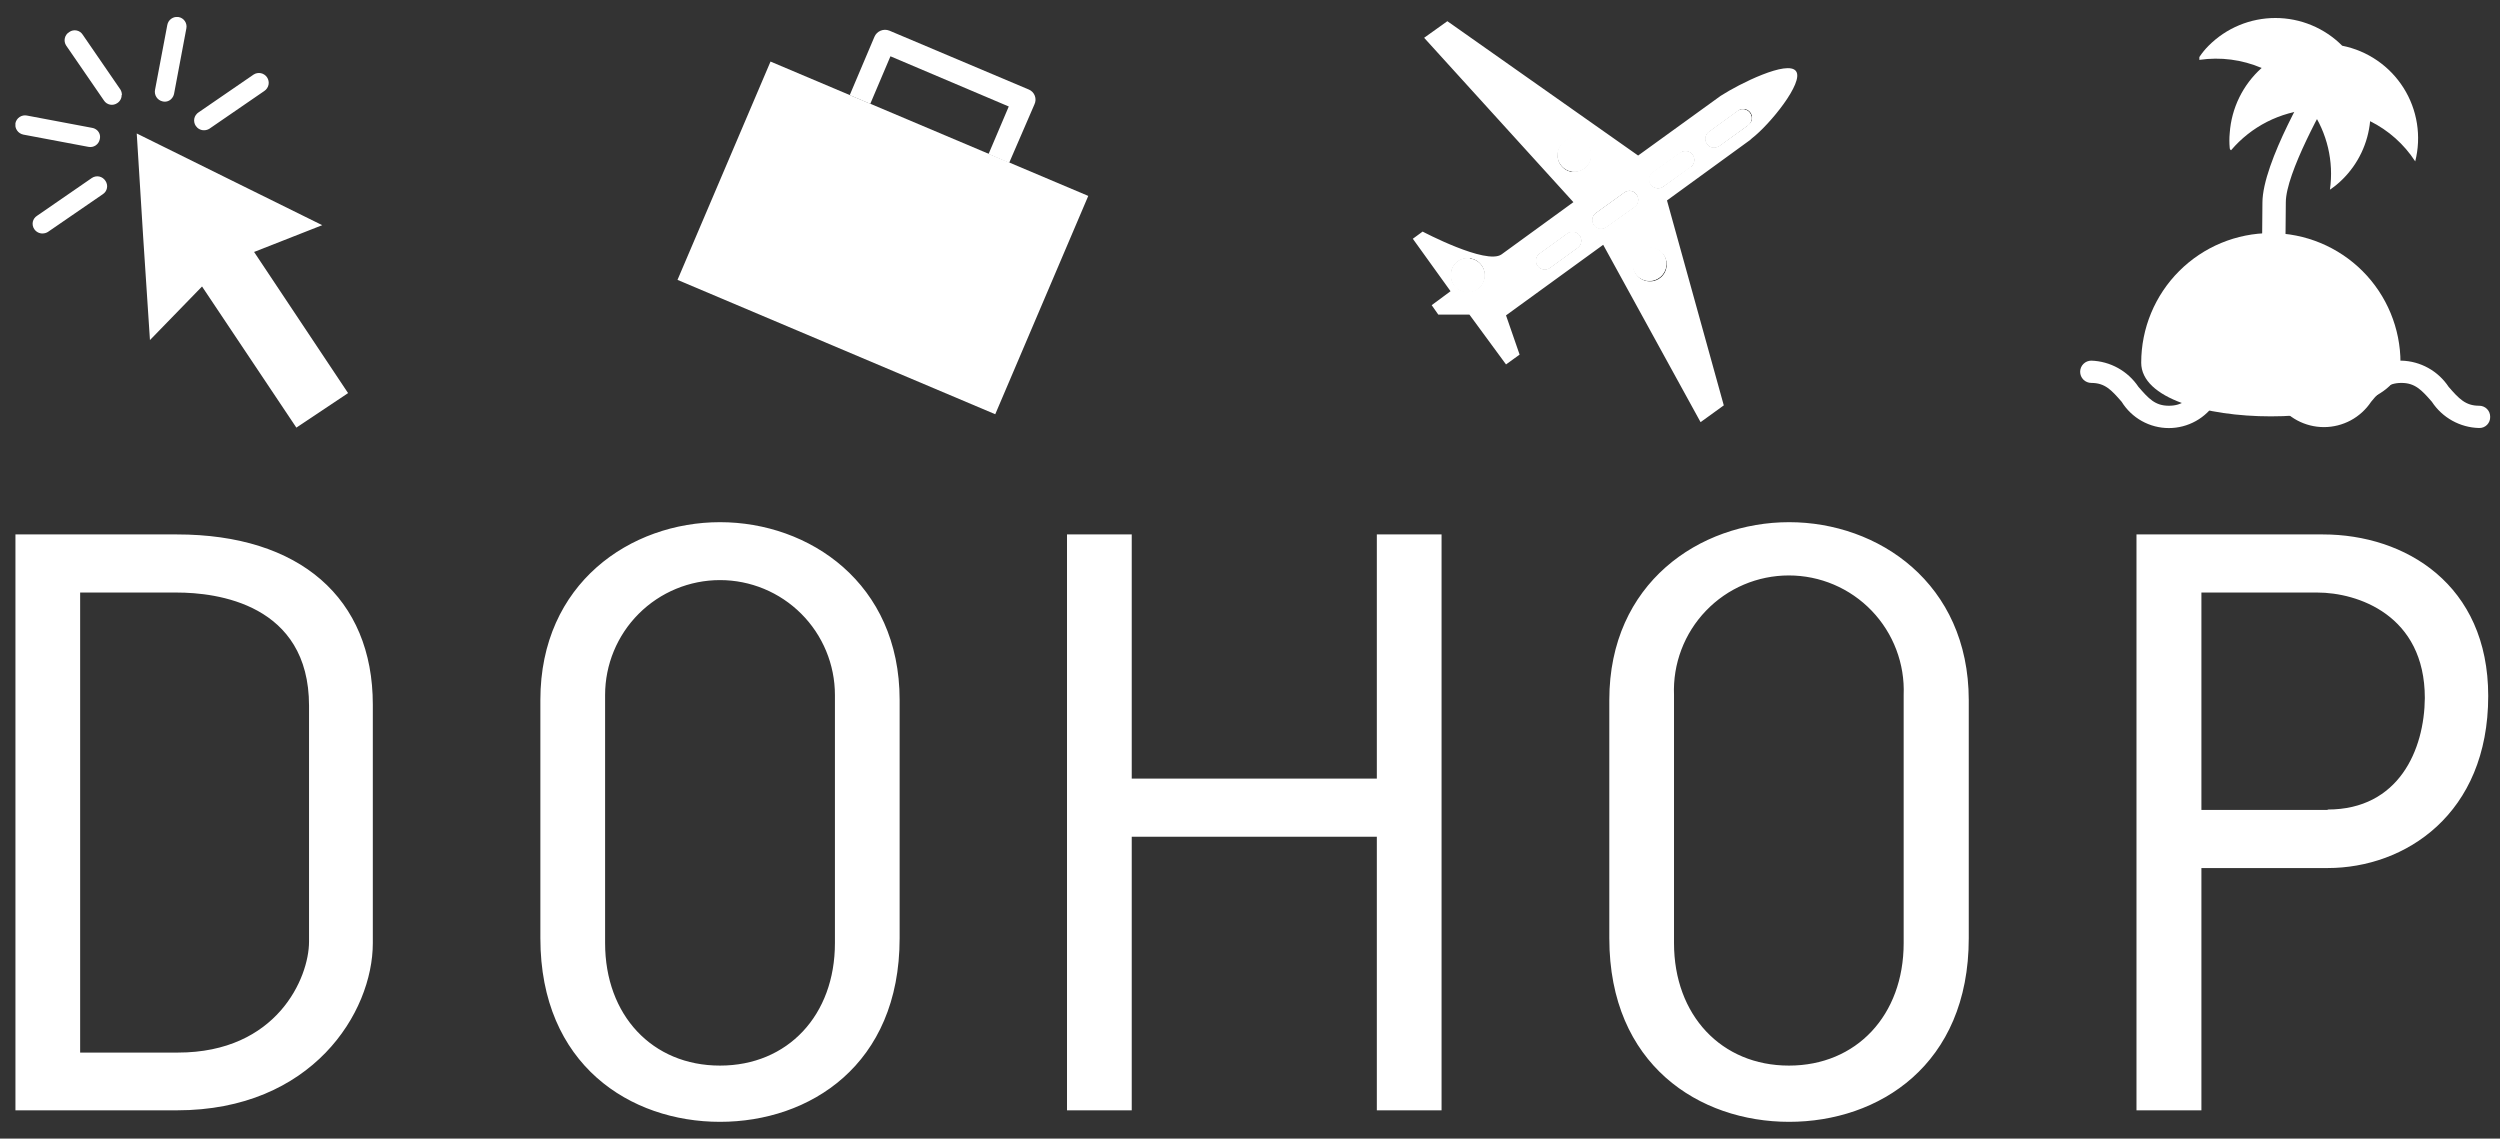 <?xml version="1.0" encoding="UTF-8"?> <svg xmlns="http://www.w3.org/2000/svg" width="101" height="46" viewBox="0 0 101 46" fill="none"><rect x="0" y="0" width="101" height="46" fill="#333333" stroke="none"/><g id="ÐÐ¾Ð²ÑÐ¹ ÑÐµÐºÑÑÐ¾Ð²ÑÐ¹ Ð´Ð¾ÐºÑÐ¼ÐµÐ½Ñ (3) 1" clip-path="url(#clip0_4035_852)"><path id="Vector" d="M14.062 15.881L10.265 10.179L13.018 9.097L9.267 7.244L5.524 5.392L5.783 9.562L6.058 13.739L8.162 11.574L11.973 17.276L14.062 15.881ZM8.245 5.262C8.179 5.264 8.114 5.248 8.055 5.217C7.997 5.187 7.947 5.142 7.91 5.087C7.88 5.044 7.86 4.995 7.85 4.944C7.839 4.892 7.84 4.84 7.85 4.788C7.861 4.737 7.882 4.689 7.912 4.646C7.942 4.603 7.98 4.566 8.024 4.538L10.243 3.014C10.286 2.985 10.335 2.965 10.386 2.956C10.437 2.946 10.49 2.947 10.541 2.957C10.592 2.968 10.64 2.988 10.683 3.018C10.726 3.047 10.763 3.084 10.791 3.128C10.82 3.172 10.84 3.22 10.849 3.271C10.859 3.323 10.859 3.375 10.848 3.426C10.837 3.477 10.817 3.525 10.787 3.568C10.758 3.611 10.721 3.648 10.677 3.677L8.459 5.201C8.395 5.241 8.321 5.262 8.245 5.262ZM1.728 9.432C1.66 9.435 1.593 9.42 1.533 9.389C1.473 9.358 1.422 9.313 1.385 9.257C1.355 9.214 1.335 9.166 1.325 9.115C1.315 9.065 1.315 9.012 1.325 8.962C1.336 8.911 1.357 8.863 1.387 8.821C1.417 8.779 1.455 8.743 1.499 8.716L3.71 7.191C3.753 7.162 3.802 7.141 3.853 7.131C3.904 7.12 3.957 7.121 4.008 7.131C4.06 7.142 4.108 7.163 4.151 7.193C4.194 7.223 4.231 7.261 4.259 7.305C4.288 7.348 4.309 7.395 4.32 7.446C4.331 7.496 4.331 7.548 4.321 7.599C4.311 7.65 4.291 7.698 4.262 7.74C4.233 7.783 4.195 7.819 4.152 7.847L1.934 9.371C1.869 9.411 1.795 9.432 1.72 9.432H1.728ZM6.934 3.982C6.89 4.033 6.832 4.071 6.767 4.091C6.703 4.111 6.634 4.113 6.568 4.096C6.467 4.074 6.378 4.013 6.321 3.926C6.264 3.839 6.243 3.733 6.263 3.631L6.759 1.009C6.778 0.906 6.836 0.814 6.922 0.755C7.007 0.695 7.113 0.671 7.216 0.689C7.267 0.698 7.315 0.717 7.359 0.745C7.402 0.773 7.439 0.809 7.468 0.852C7.497 0.894 7.518 0.942 7.528 0.993C7.539 1.043 7.539 1.095 7.529 1.146L7.033 3.784C7.019 3.858 6.985 3.926 6.934 3.982ZM4.914 3.829C4.917 3.896 4.902 3.962 4.871 4.02C4.84 4.079 4.795 4.129 4.739 4.165C4.697 4.194 4.649 4.215 4.598 4.226C4.548 4.237 4.496 4.237 4.445 4.227C4.395 4.217 4.347 4.197 4.304 4.168C4.262 4.139 4.225 4.102 4.198 4.058L2.673 1.84C2.644 1.796 2.624 1.746 2.615 1.694C2.606 1.642 2.608 1.589 2.62 1.537C2.632 1.486 2.654 1.438 2.686 1.395C2.717 1.353 2.757 1.317 2.803 1.291C2.845 1.261 2.893 1.241 2.944 1.231C2.995 1.221 3.047 1.221 3.098 1.232C3.148 1.242 3.196 1.263 3.239 1.293C3.281 1.323 3.317 1.361 3.344 1.405L4.868 3.623C4.904 3.687 4.924 3.757 4.929 3.829H4.914ZM3.923 5.262C3.973 5.308 4.009 5.366 4.028 5.43C4.047 5.495 4.047 5.563 4.03 5.628C4.01 5.729 3.95 5.818 3.864 5.876C3.779 5.933 3.674 5.953 3.572 5.933L0.943 5.438C0.841 5.417 0.75 5.358 0.691 5.273C0.631 5.188 0.607 5.083 0.622 4.98C0.643 4.877 0.703 4.787 0.79 4.728C0.877 4.669 0.984 4.648 1.087 4.668L3.71 5.163C3.789 5.174 3.863 5.209 3.923 5.262Z" fill="white"></path><path id="Vector_2" d="M96.98 14.654C96.98 17.543 86.505 17.543 86.505 14.654C86.505 13.265 87.057 11.933 88.039 10.951C89.021 9.969 90.353 9.417 91.742 9.417C93.131 9.417 94.463 9.969 95.446 10.951C96.428 11.933 96.98 13.265 96.98 14.654Z" fill="white"></path><path id="Vector_3" d="M100.153 17.291C99.774 17.282 99.402 17.18 99.07 16.995C98.739 16.811 98.456 16.549 98.248 16.232C97.836 15.759 97.569 15.47 97.02 15.47C96.471 15.47 96.204 15.736 95.793 16.232C95.584 16.546 95.301 16.804 94.969 16.983C94.636 17.161 94.264 17.255 93.887 17.255C93.51 17.255 93.138 17.161 92.806 16.983C92.473 16.804 92.19 16.546 91.981 16.232C91.57 15.759 91.318 15.47 90.754 15.47C90.19 15.47 89.946 15.736 89.527 16.232C89.326 16.556 89.045 16.825 88.712 17.01C88.378 17.196 88.003 17.294 87.621 17.294C87.239 17.294 86.864 17.196 86.53 17.01C86.197 16.825 85.916 16.556 85.715 16.232C85.303 15.759 85.044 15.47 84.488 15.47C84.429 15.47 84.37 15.458 84.316 15.435C84.261 15.413 84.212 15.38 84.17 15.338C84.128 15.296 84.095 15.246 84.072 15.192C84.05 15.137 84.038 15.079 84.038 15.02C84.038 14.961 84.05 14.902 84.072 14.848C84.095 14.793 84.128 14.743 84.17 14.702C84.212 14.66 84.261 14.627 84.316 14.604C84.37 14.582 84.429 14.57 84.488 14.57C84.867 14.582 85.237 14.685 85.569 14.869C85.9 15.054 86.183 15.314 86.394 15.63C86.805 16.102 87.064 16.392 87.621 16.392C88.177 16.392 88.437 16.125 88.848 15.63C89.057 15.315 89.34 15.057 89.673 14.879C90.005 14.7 90.377 14.607 90.754 14.607C91.131 14.607 91.503 14.7 91.835 14.879C92.168 15.057 92.451 15.315 92.66 15.63C93.071 16.102 93.323 16.392 93.887 16.392C94.451 16.392 94.695 16.125 95.114 15.63C95.325 15.314 95.608 15.054 95.939 14.869C96.271 14.685 96.641 14.582 97.02 14.57C97.4 14.581 97.771 14.682 98.103 14.867C98.434 15.051 98.717 15.313 98.926 15.63C99.338 16.102 99.604 16.392 100.153 16.392C100.213 16.391 100.272 16.402 100.327 16.424C100.382 16.446 100.432 16.479 100.474 16.521C100.516 16.563 100.549 16.613 100.571 16.668C100.593 16.723 100.604 16.782 100.603 16.842C100.605 16.901 100.595 16.961 100.573 17.016C100.551 17.072 100.518 17.122 100.476 17.165C100.434 17.207 100.383 17.24 100.328 17.262C100.272 17.283 100.213 17.294 100.153 17.291ZM94.261 2.693C94.208 2.662 94.15 2.641 94.09 2.631C94.03 2.622 93.968 2.625 93.909 2.639C93.849 2.654 93.793 2.68 93.744 2.716C93.695 2.752 93.653 2.798 93.622 2.85L93.62 2.853C93.384 3.235 91.402 6.558 91.402 8.19C91.402 9.607 91.341 11.871 91.341 12.207C91.341 12.332 91.391 12.452 91.479 12.541C91.568 12.63 91.688 12.68 91.814 12.68C91.939 12.68 92.059 12.63 92.148 12.541C92.237 12.452 92.286 12.332 92.286 12.207V12.146C92.286 11.627 92.347 9.524 92.347 8.174C92.347 7.008 93.872 4.271 94.421 3.326C94.481 3.217 94.497 3.089 94.466 2.969C94.434 2.848 94.358 2.744 94.253 2.678" fill="white"></path><path id="Vector_4" d="M94.625 1.847C94.271 1.492 93.85 1.21 93.387 1.018C92.924 0.826 92.427 0.727 91.926 0.727C91.425 0.727 90.928 0.826 90.465 1.018C90.002 1.21 89.582 1.492 89.228 1.847C89.088 1.987 88.963 2.14 88.854 2.304V2.419C89.707 2.294 90.577 2.407 91.37 2.746C90.614 3.422 90.151 4.365 90.081 5.376C90.062 5.577 90.062 5.778 90.081 5.979C90.081 5.979 90.081 6.047 90.135 6.07C90.538 5.596 91.031 5.206 91.586 4.923C92.141 4.641 92.746 4.471 93.367 4.423C94.019 5.369 94.291 6.526 94.129 7.663C94.315 7.538 94.489 7.395 94.647 7.236C95.278 6.609 95.669 5.781 95.753 4.896C96.495 5.265 97.124 5.825 97.575 6.52C97.702 6.019 97.725 5.497 97.644 4.986C97.563 4.476 97.379 3.987 97.103 3.55C96.827 3.113 96.465 2.737 96.039 2.444C95.613 2.151 95.132 1.948 94.625 1.847Z" fill="white"></path><path id="Vector_5" d="M63.656 5.575C63.48 5.562 63.306 5.619 63.172 5.733C63.037 5.846 62.951 6.008 62.934 6.183C62.916 6.358 62.967 6.534 63.076 6.672C63.185 6.81 63.344 6.901 63.519 6.924C63.609 6.937 63.702 6.931 63.79 6.907C63.878 6.883 63.96 6.841 64.032 6.784C64.103 6.727 64.162 6.655 64.205 6.575C64.248 6.494 64.274 6.405 64.281 6.314C64.29 6.224 64.28 6.134 64.253 6.048C64.226 5.962 64.182 5.882 64.124 5.813C64.066 5.745 63.994 5.688 63.914 5.647C63.834 5.606 63.746 5.582 63.656 5.575ZM66.111 7.869C66.085 7.831 66.053 7.799 66.015 7.774C65.976 7.749 65.934 7.732 65.889 7.724C65.844 7.716 65.798 7.718 65.753 7.728C65.709 7.739 65.667 7.758 65.63 7.785L64.487 8.609C64.449 8.635 64.416 8.668 64.391 8.707C64.366 8.746 64.349 8.789 64.341 8.835C64.333 8.88 64.335 8.927 64.345 8.972C64.356 9.017 64.376 9.059 64.403 9.097C64.43 9.138 64.466 9.172 64.509 9.197C64.551 9.222 64.598 9.237 64.647 9.241C64.734 9.25 64.821 9.225 64.891 9.173L66.034 8.357C66.072 8.331 66.104 8.297 66.129 8.258C66.153 8.219 66.169 8.175 66.176 8.129C66.183 8.084 66.181 8.037 66.17 7.993C66.159 7.948 66.138 7.906 66.111 7.869ZM63.343 9.424L62.208 10.248C62.169 10.274 62.137 10.307 62.112 10.346C62.087 10.385 62.07 10.428 62.062 10.474C62.054 10.519 62.055 10.566 62.066 10.611C62.077 10.656 62.096 10.698 62.124 10.736C62.178 10.811 62.259 10.863 62.35 10.878C62.442 10.894 62.536 10.873 62.612 10.819L63.748 9.996C63.817 9.94 63.863 9.86 63.876 9.771C63.888 9.683 63.866 9.593 63.815 9.52C63.763 9.447 63.686 9.396 63.598 9.379C63.511 9.361 63.419 9.377 63.343 9.424ZM59.387 10.438C59.297 10.425 59.206 10.431 59.118 10.455C59.03 10.479 58.948 10.52 58.877 10.576C58.806 10.632 58.746 10.703 58.703 10.782C58.66 10.862 58.633 10.95 58.625 11.04C58.613 11.13 58.62 11.222 58.644 11.309C58.668 11.396 58.709 11.478 58.765 11.549C58.821 11.62 58.891 11.679 58.97 11.722C59.05 11.766 59.137 11.793 59.227 11.803C59.406 11.822 59.585 11.769 59.725 11.656C59.865 11.543 59.955 11.38 59.974 11.201C59.993 11.022 59.941 10.842 59.828 10.702C59.715 10.562 59.551 10.473 59.372 10.454L59.387 10.438ZM66.705 9.989C66.573 9.975 66.439 10 66.32 10.062C66.202 10.124 66.105 10.219 66.04 10.336C65.976 10.453 65.948 10.586 65.959 10.719C65.97 10.852 66.02 10.979 66.102 11.084C66.185 11.189 66.297 11.267 66.424 11.308C66.55 11.35 66.687 11.353 66.815 11.317C66.944 11.282 67.059 11.209 67.147 11.108C67.234 11.008 67.29 10.883 67.308 10.751C67.32 10.661 67.315 10.569 67.291 10.482C67.267 10.394 67.226 10.312 67.17 10.241C67.113 10.169 67.043 10.11 66.963 10.067C66.883 10.024 66.796 9.997 66.705 9.989ZM70.189 4.5L69.053 5.323C69.015 5.349 68.982 5.383 68.957 5.421C68.932 5.46 68.915 5.504 68.907 5.549C68.899 5.595 68.901 5.642 68.912 5.687C68.922 5.732 68.942 5.774 68.969 5.811C69.023 5.895 69.114 5.95 69.213 5.956C69.299 5.961 69.384 5.94 69.457 5.895L70.593 5.072C70.634 5.046 70.669 5.013 70.696 4.974C70.723 4.935 70.742 4.89 70.752 4.843C70.761 4.797 70.761 4.748 70.751 4.701C70.741 4.655 70.722 4.61 70.695 4.571C70.667 4.532 70.632 4.499 70.591 4.474C70.55 4.45 70.504 4.433 70.457 4.427C70.41 4.42 70.362 4.423 70.316 4.436C70.269 4.448 70.226 4.47 70.189 4.5ZM67.91 6.147L66.766 6.962C66.709 7.004 66.665 7.062 66.641 7.128C66.618 7.195 66.615 7.268 66.633 7.336C66.651 7.405 66.689 7.466 66.743 7.512C66.797 7.558 66.864 7.587 66.934 7.595C67.016 7.61 67.1 7.594 67.17 7.549L68.314 6.734C68.383 6.678 68.429 6.597 68.442 6.509C68.454 6.42 68.433 6.33 68.381 6.257C68.329 6.184 68.252 6.134 68.164 6.116C68.077 6.098 67.986 6.115 67.91 6.162V6.147Z" fill="white"></path><path id="Vector_6" d="M66.111 7.869C66.085 7.831 66.053 7.799 66.015 7.774C65.976 7.749 65.934 7.732 65.889 7.724C65.844 7.716 65.798 7.718 65.753 7.728C65.709 7.739 65.667 7.758 65.63 7.785L64.487 8.609C64.449 8.635 64.416 8.668 64.391 8.707C64.366 8.746 64.349 8.789 64.341 8.835C64.333 8.88 64.335 8.927 64.345 8.972C64.356 9.017 64.376 9.059 64.403 9.097C64.43 9.138 64.466 9.172 64.509 9.197C64.551 9.222 64.598 9.237 64.647 9.241C64.734 9.25 64.821 9.225 64.891 9.173L66.034 8.357C66.072 8.331 66.104 8.297 66.129 8.258C66.153 8.219 66.169 8.175 66.176 8.129C66.183 8.084 66.181 8.037 66.17 7.993C66.159 7.948 66.138 7.906 66.111 7.869ZM63.656 5.575C63.48 5.562 63.306 5.619 63.172 5.733C63.037 5.846 62.951 6.008 62.934 6.183C62.916 6.358 62.967 6.534 63.076 6.672C63.185 6.81 63.344 6.901 63.519 6.924C63.609 6.937 63.702 6.931 63.79 6.907C63.878 6.883 63.96 6.841 64.032 6.784C64.103 6.727 64.162 6.655 64.205 6.575C64.248 6.494 64.274 6.405 64.281 6.314C64.29 6.224 64.28 6.134 64.253 6.048C64.226 5.962 64.182 5.882 64.124 5.813C64.066 5.745 63.994 5.688 63.914 5.647C63.834 5.606 63.746 5.582 63.656 5.575ZM59.387 10.438C59.297 10.425 59.206 10.431 59.118 10.455C59.03 10.479 58.948 10.52 58.877 10.576C58.806 10.632 58.746 10.703 58.703 10.782C58.66 10.862 58.633 10.95 58.625 11.04C58.613 11.13 58.62 11.222 58.644 11.309C58.668 11.396 58.709 11.478 58.765 11.549C58.821 11.62 58.891 11.679 58.97 11.722C59.05 11.766 59.137 11.793 59.227 11.803C59.406 11.822 59.585 11.769 59.725 11.656C59.865 11.543 59.955 11.38 59.974 11.201C59.993 11.022 59.941 10.842 59.828 10.702C59.715 10.562 59.551 10.473 59.372 10.454L59.387 10.438ZM63.343 9.424L62.208 10.248C62.169 10.274 62.137 10.307 62.112 10.346C62.087 10.385 62.07 10.428 62.062 10.474C62.054 10.519 62.055 10.566 62.066 10.611C62.077 10.656 62.096 10.698 62.124 10.736C62.178 10.811 62.259 10.863 62.35 10.878C62.442 10.894 62.536 10.873 62.612 10.819L63.748 9.996C63.817 9.94 63.863 9.86 63.876 9.771C63.888 9.683 63.866 9.593 63.815 9.52C63.763 9.447 63.686 9.396 63.598 9.379C63.511 9.361 63.419 9.377 63.343 9.424ZM67.91 6.147L66.766 6.962C66.709 7.004 66.665 7.062 66.641 7.128C66.618 7.195 66.615 7.268 66.633 7.336C66.651 7.405 66.689 7.466 66.743 7.512C66.797 7.558 66.864 7.587 66.934 7.595C67.016 7.61 67.1 7.594 67.17 7.549L68.314 6.734C68.383 6.678 68.429 6.597 68.442 6.509C68.454 6.42 68.433 6.33 68.381 6.257C68.329 6.184 68.252 6.134 68.164 6.116C68.077 6.098 67.986 6.115 67.91 6.162V6.147ZM70.189 4.5L69.053 5.323C69.015 5.349 68.982 5.383 68.957 5.421C68.932 5.46 68.915 5.504 68.907 5.549C68.899 5.595 68.901 5.642 68.912 5.687C68.922 5.732 68.942 5.774 68.969 5.811C69.023 5.895 69.114 5.95 69.213 5.956C69.299 5.961 69.384 5.94 69.457 5.895L70.593 5.072C70.634 5.046 70.669 5.013 70.696 4.974C70.723 4.935 70.742 4.89 70.752 4.843C70.761 4.797 70.761 4.748 70.751 4.701C70.741 4.655 70.722 4.61 70.695 4.571C70.667 4.532 70.632 4.499 70.591 4.474C70.55 4.45 70.504 4.433 70.457 4.427C70.41 4.42 70.362 4.423 70.316 4.436C70.269 4.448 70.226 4.47 70.189 4.5ZM66.705 9.989C66.573 9.975 66.439 10 66.32 10.062C66.202 10.124 66.105 10.219 66.04 10.336C65.976 10.453 65.948 10.586 65.959 10.719C65.97 10.852 66.02 10.979 66.102 11.084C66.185 11.189 66.297 11.267 66.424 11.308C66.55 11.35 66.687 11.353 66.815 11.317C66.944 11.282 67.059 11.209 67.147 11.108C67.234 11.008 67.29 10.883 67.308 10.751C67.32 10.661 67.315 10.569 67.291 10.482C67.267 10.394 67.226 10.312 67.17 10.241C67.113 10.169 67.043 10.11 66.963 10.067C66.883 10.024 66.796 9.997 66.705 9.989Z" fill="white"></path><path id="Vector_7" d="M66.111 7.869C66.085 7.831 66.053 7.799 66.015 7.774C65.976 7.749 65.934 7.732 65.889 7.724C65.844 7.716 65.798 7.718 65.753 7.728C65.709 7.739 65.667 7.758 65.63 7.785L64.487 8.609C64.449 8.635 64.416 8.668 64.391 8.707C64.366 8.746 64.349 8.789 64.341 8.835C64.333 8.88 64.335 8.927 64.345 8.972C64.356 9.017 64.376 9.059 64.403 9.097C64.43 9.138 64.466 9.172 64.509 9.197C64.551 9.222 64.598 9.237 64.647 9.241C64.734 9.25 64.821 9.225 64.891 9.173L66.034 8.357C66.072 8.331 66.104 8.297 66.129 8.258C66.153 8.219 66.169 8.175 66.176 8.129C66.183 8.084 66.181 8.037 66.17 7.993C66.159 7.948 66.138 7.906 66.111 7.869ZM63.656 5.575C63.48 5.562 63.306 5.619 63.172 5.733C63.037 5.846 62.951 6.008 62.934 6.183C62.916 6.358 62.967 6.534 63.076 6.672C63.185 6.81 63.344 6.901 63.519 6.924C63.609 6.937 63.702 6.931 63.79 6.907C63.878 6.883 63.96 6.841 64.032 6.784C64.103 6.727 64.162 6.655 64.205 6.575C64.248 6.494 64.274 6.405 64.281 6.314C64.29 6.224 64.28 6.134 64.253 6.048C64.226 5.962 64.182 5.882 64.124 5.813C64.066 5.745 63.994 5.688 63.914 5.647C63.834 5.606 63.746 5.582 63.656 5.575ZM59.387 10.438C59.297 10.425 59.206 10.431 59.118 10.455C59.03 10.479 58.948 10.52 58.877 10.576C58.806 10.632 58.746 10.703 58.703 10.782C58.66 10.862 58.633 10.95 58.625 11.04C58.613 11.13 58.62 11.222 58.644 11.309C58.668 11.396 58.709 11.478 58.765 11.549C58.821 11.62 58.891 11.679 58.97 11.722C59.05 11.766 59.137 11.793 59.227 11.803C59.406 11.822 59.585 11.769 59.725 11.656C59.865 11.543 59.955 11.38 59.974 11.201C59.993 11.022 59.941 10.842 59.828 10.702C59.715 10.562 59.551 10.473 59.372 10.454L59.387 10.438ZM63.343 9.424L62.208 10.248C62.169 10.274 62.137 10.307 62.112 10.346C62.087 10.385 62.07 10.428 62.062 10.474C62.054 10.519 62.055 10.566 62.066 10.611C62.077 10.656 62.096 10.698 62.124 10.736C62.178 10.811 62.259 10.863 62.35 10.878C62.442 10.894 62.536 10.873 62.612 10.819L63.748 9.996C63.817 9.94 63.863 9.86 63.876 9.771C63.888 9.683 63.866 9.593 63.815 9.52C63.763 9.447 63.686 9.396 63.598 9.379C63.511 9.361 63.419 9.377 63.343 9.424ZM67.91 6.147L66.766 6.962C66.709 7.004 66.665 7.062 66.641 7.128C66.618 7.195 66.615 7.268 66.633 7.336C66.651 7.405 66.689 7.466 66.743 7.512C66.797 7.558 66.864 7.587 66.934 7.595C67.016 7.61 67.1 7.594 67.17 7.549L68.314 6.734C68.383 6.678 68.429 6.597 68.442 6.509C68.454 6.42 68.433 6.33 68.381 6.257C68.329 6.184 68.252 6.134 68.164 6.116C68.077 6.098 67.986 6.115 67.91 6.162V6.147ZM66.705 9.989C66.573 9.975 66.439 10 66.32 10.062C66.202 10.124 66.105 10.219 66.04 10.336C65.976 10.453 65.948 10.586 65.959 10.719C65.97 10.852 66.02 10.979 66.102 11.084C66.185 11.189 66.297 11.267 66.424 11.308C66.55 11.35 66.687 11.353 66.815 11.317C66.944 11.282 67.059 11.209 67.147 11.108C67.234 11.008 67.29 10.883 67.308 10.751C67.32 10.661 67.315 10.569 67.291 10.482C67.267 10.394 67.226 10.312 67.17 10.241C67.113 10.169 67.043 10.11 66.963 10.067C66.883 10.024 66.796 9.997 66.705 9.989ZM70.189 4.5L69.053 5.323C69.015 5.349 68.982 5.383 68.957 5.421C68.932 5.46 68.915 5.504 68.907 5.549C68.899 5.595 68.901 5.642 68.912 5.687C68.922 5.732 68.942 5.774 68.969 5.811C69.023 5.895 69.114 5.95 69.213 5.956C69.299 5.961 69.384 5.94 69.457 5.895L70.593 5.072C70.634 5.046 70.669 5.013 70.696 4.974C70.723 4.935 70.742 4.89 70.752 4.843C70.761 4.797 70.761 4.748 70.751 4.701C70.741 4.655 70.722 4.61 70.695 4.571C70.667 4.532 70.632 4.499 70.591 4.474C70.55 4.45 70.504 4.433 70.457 4.427C70.41 4.42 70.362 4.423 70.316 4.436C70.269 4.448 70.226 4.47 70.189 4.5Z" fill="white"></path><path id="Vector_8" d="M72.56 2.877C72.232 2.412 70.273 3.38 69.511 3.875L66.18 6.284L58.473 0.856L57.535 1.527L63.565 8.167L60.66 10.279C60.043 10.713 57.474 9.356 57.474 9.356L57.078 9.646L58.602 11.765L57.84 12.329L58.107 12.71H59.365L60.843 14.723L61.392 14.326L60.843 12.741L64.769 9.89L68.703 17.055L69.641 16.377L67.346 8.098L70.7 5.659L70.776 5.59C71.516 5.019 72.888 3.319 72.56 2.877ZM59.243 11.788C59.153 11.78 59.065 11.755 58.985 11.713C58.905 11.671 58.834 11.614 58.777 11.544C58.719 11.475 58.676 11.395 58.65 11.308C58.624 11.222 58.615 11.131 58.625 11.041C58.634 10.952 58.661 10.865 58.705 10.786C58.748 10.706 58.807 10.637 58.878 10.581C58.948 10.524 59.029 10.483 59.116 10.459C59.203 10.434 59.294 10.428 59.384 10.439C59.56 10.461 59.72 10.551 59.831 10.69C59.941 10.829 59.993 11.006 59.974 11.182C59.956 11.359 59.869 11.521 59.732 11.635C59.595 11.748 59.419 11.803 59.243 11.788ZM63.748 9.997L62.612 10.82C62.536 10.873 62.442 10.894 62.351 10.879C62.259 10.863 62.178 10.812 62.124 10.736C62.097 10.699 62.077 10.656 62.066 10.611C62.056 10.566 62.054 10.52 62.062 10.474C62.07 10.429 62.087 10.385 62.112 10.346C62.137 10.307 62.17 10.274 62.208 10.248L63.344 9.425C63.42 9.378 63.511 9.361 63.598 9.379C63.686 9.397 63.764 9.447 63.815 9.52C63.867 9.593 63.889 9.683 63.876 9.772C63.864 9.86 63.818 9.941 63.748 9.997ZM63.519 6.947C63.344 6.924 63.186 6.834 63.076 6.695C62.967 6.557 62.916 6.382 62.934 6.206C62.952 6.031 63.037 5.869 63.172 5.756C63.307 5.642 63.48 5.586 63.656 5.598C63.747 5.606 63.835 5.633 63.915 5.676C63.995 5.72 64.066 5.779 64.123 5.85C64.18 5.921 64.222 6.003 64.247 6.09C64.271 6.178 64.278 6.27 64.266 6.36C64.24 6.533 64.147 6.689 64.007 6.794C63.868 6.9 63.693 6.946 63.519 6.924V6.947ZM64.647 9.234C64.598 9.23 64.551 9.215 64.509 9.19C64.467 9.164 64.431 9.13 64.403 9.089C64.376 9.052 64.356 9.01 64.346 8.965C64.335 8.92 64.334 8.873 64.341 8.828C64.349 8.782 64.366 8.738 64.391 8.7C64.416 8.661 64.449 8.627 64.487 8.601L65.631 7.778C65.667 7.751 65.709 7.731 65.754 7.721C65.798 7.71 65.844 7.709 65.889 7.717C65.934 7.725 65.977 7.741 66.015 7.766C66.053 7.791 66.086 7.824 66.111 7.862C66.139 7.899 66.159 7.941 66.17 7.985C66.181 8.03 66.184 8.077 66.177 8.122C66.169 8.168 66.153 8.211 66.129 8.25C66.105 8.29 66.073 8.323 66.035 8.35L64.891 9.166C64.825 9.219 64.74 9.246 64.655 9.242L64.647 9.234ZM66.568 11.361C66.436 11.344 66.312 11.289 66.211 11.201C66.111 11.114 66.038 10.999 66.002 10.871C65.966 10.743 65.969 10.607 66.009 10.48C66.05 10.354 66.127 10.242 66.231 10.158C66.335 10.075 66.462 10.024 66.594 10.012C66.727 10.001 66.86 10.028 66.977 10.091C67.094 10.154 67.19 10.251 67.253 10.368C67.316 10.485 67.343 10.619 67.331 10.751C67.323 10.842 67.297 10.931 67.254 11.012C67.212 11.092 67.153 11.164 67.081 11.221C67.01 11.278 66.927 11.32 66.839 11.344C66.751 11.368 66.659 11.374 66.568 11.361ZM68.314 6.719L67.171 7.55C67.095 7.597 67.004 7.613 66.916 7.595C66.828 7.578 66.751 7.527 66.699 7.454C66.648 7.381 66.626 7.291 66.638 7.203C66.651 7.114 66.697 7.034 66.767 6.978L67.91 6.162C67.986 6.115 68.077 6.099 68.165 6.116C68.252 6.134 68.33 6.185 68.381 6.258C68.433 6.331 68.455 6.421 68.442 6.509C68.43 6.598 68.384 6.678 68.314 6.734V6.719ZM70.601 5.072L69.457 5.895C69.384 5.94 69.299 5.961 69.214 5.956C69.164 5.953 69.117 5.938 69.074 5.913C69.032 5.888 68.996 5.853 68.97 5.811C68.942 5.774 68.922 5.732 68.912 5.687C68.901 5.642 68.9 5.595 68.908 5.55C68.915 5.504 68.932 5.461 68.957 5.422C68.983 5.383 69.015 5.349 69.053 5.324L70.189 4.5C70.226 4.465 70.269 4.439 70.316 4.422C70.364 4.405 70.415 4.399 70.465 4.403C70.515 4.408 70.563 4.423 70.607 4.448C70.651 4.473 70.689 4.508 70.718 4.548C70.747 4.589 70.767 4.636 70.777 4.686C70.787 4.735 70.785 4.786 70.774 4.835C70.762 4.884 70.74 4.93 70.709 4.969C70.677 5.009 70.638 5.041 70.593 5.064L70.601 5.072Z" fill="white"></path><path id="Vector_9" d="M7.149 21.591H0.624V44.857H7.149C12.607 44.857 15.062 40.908 15.062 38.102V28.467C15.062 24.16 12.104 21.591 7.149 21.591ZM3.238 23.939H7.149C8.742 23.939 12.485 24.389 12.485 28.513V38.042C12.485 39.505 11.189 42.524 7.187 42.524H3.238V23.939ZM29.088 21.096C25.482 21.096 21.831 23.558 21.831 28.276V37.904C21.831 43.027 25.475 45.322 29.088 45.322C32.701 45.322 36.345 43.035 36.345 37.904V28.276C36.345 23.558 32.694 21.096 29.088 21.096ZM24.446 28.078C24.446 26.847 24.935 25.666 25.805 24.796C26.676 23.925 27.857 23.436 29.088 23.436C30.319 23.436 31.5 23.925 32.371 24.796C33.241 25.666 33.731 26.847 33.731 28.078V38.102C33.731 41.015 31.825 43.05 29.088 43.05C26.351 43.05 24.446 41.015 24.446 38.102V28.078ZM55.624 31.455H45.722V21.591H43.107V44.857H45.722V33.803H55.624V44.857H58.239V21.591H55.624V31.455ZM72.281 21.096C68.667 21.096 65.016 23.558 65.016 28.276V37.904C65.016 43.027 68.667 45.322 72.281 45.322C75.894 45.322 79.538 43.035 79.538 37.904V28.276C79.53 23.558 75.879 21.096 72.281 21.096ZM67.63 28.078C67.605 27.453 67.706 26.83 67.928 26.245C68.15 25.66 68.487 25.126 68.921 24.675C69.354 24.223 69.874 23.864 70.449 23.619C71.025 23.374 71.644 23.248 72.269 23.248C72.894 23.248 73.513 23.374 74.089 23.619C74.664 23.864 75.184 24.223 75.618 24.675C76.051 25.126 76.388 25.66 76.61 26.245C76.832 26.83 76.933 27.453 76.908 28.078V38.102C76.908 41.015 75.002 43.05 72.273 43.05C69.544 43.05 67.63 41.015 67.63 38.102V28.078ZM93.846 21.591H86.314V44.857H88.937V35.069H94.037C97.162 35.069 100.524 32.896 100.524 28.116C100.524 23.611 97.17 21.591 93.846 21.591ZM94.037 32.721H88.937V23.939H93.625C95.234 23.939 97.963 24.838 97.963 28.2C97.947 30.281 96.918 32.705 94.037 32.705V32.721Z" fill="white"></path><path id="Vector_10" d="M31.129 2.487L43.966 7.915L40.208 16.735L27.371 11.307L31.129 2.487Z" fill="white"></path><path id="Vector_11" d="M31.541 9.074C31.463 9.043 31.397 8.989 31.349 8.92C31.302 8.851 31.276 8.769 31.274 8.685L31.19 6.436C31.188 6.375 31.197 6.314 31.218 6.257C31.239 6.199 31.271 6.146 31.312 6.101C31.393 6.01 31.504 5.95 31.625 5.933L35.177 5.689C35.237 5.686 35.297 5.695 35.354 5.715C35.411 5.735 35.463 5.767 35.508 5.807C35.552 5.847 35.588 5.896 35.614 5.95C35.64 6.005 35.655 6.064 35.657 6.124L35.741 8.357C35.742 8.482 35.696 8.602 35.612 8.693C35.575 8.739 35.528 8.777 35.476 8.804C35.423 8.832 35.366 8.848 35.307 8.853L31.747 9.082C31.68 9.105 31.608 9.105 31.541 9.082V9.074ZM32.12 6.848L32.166 8.152L34.827 7.969L34.781 6.665L32.12 6.848ZM37.487 13.724C37.239 13.613 37.015 13.454 36.829 13.256C36.642 13.058 36.497 12.825 36.401 12.571C36.304 12.317 36.259 12.046 36.268 11.774C36.276 11.502 36.338 11.235 36.45 10.987C36.659 10.479 37.059 10.074 37.563 9.858C38.069 9.643 38.638 9.635 39.149 9.836C39.397 9.946 39.622 10.104 39.809 10.301C39.995 10.498 40.141 10.73 40.238 10.984C40.334 11.238 40.379 11.508 40.37 11.78C40.361 12.051 40.299 12.318 40.186 12.565C39.98 13.076 39.582 13.485 39.076 13.704C38.571 13.922 38 13.932 37.487 13.732V13.724ZM38.775 10.682C38.565 10.585 38.33 10.553 38.102 10.589C37.873 10.626 37.66 10.73 37.49 10.888C37.321 11.046 37.202 11.251 37.15 11.476C37.097 11.702 37.113 11.939 37.195 12.155C37.278 12.372 37.423 12.559 37.612 12.693C37.801 12.827 38.026 12.901 38.258 12.907C38.489 12.912 38.717 12.849 38.913 12.724C39.108 12.6 39.262 12.419 39.355 12.207C39.417 12.069 39.452 11.921 39.456 11.769C39.461 11.618 39.436 11.468 39.383 11.326C39.329 11.185 39.248 11.055 39.145 10.945C39.041 10.835 38.917 10.746 38.779 10.684L38.775 10.682Z" fill="white"></path><path id="Vector_12" d="M35.159 4.195L35.974 2.274L40.754 4.302L39.938 6.223L40.769 6.581L41.791 4.218C41.817 4.164 41.832 4.105 41.835 4.044C41.837 3.984 41.828 3.924 41.806 3.867C41.785 3.811 41.752 3.76 41.71 3.716C41.668 3.673 41.618 3.639 41.562 3.616L35.928 1.237C35.815 1.192 35.688 1.193 35.576 1.24C35.463 1.287 35.373 1.376 35.326 1.489L34.328 3.845L35.159 4.195Z" fill="white"></path></g><defs><clipPath id="clip0_4035_852"><rect width="99.977" height="44.633" fill="white" transform="translate(0.623 0.688)"></rect></clipPath></defs></svg> 